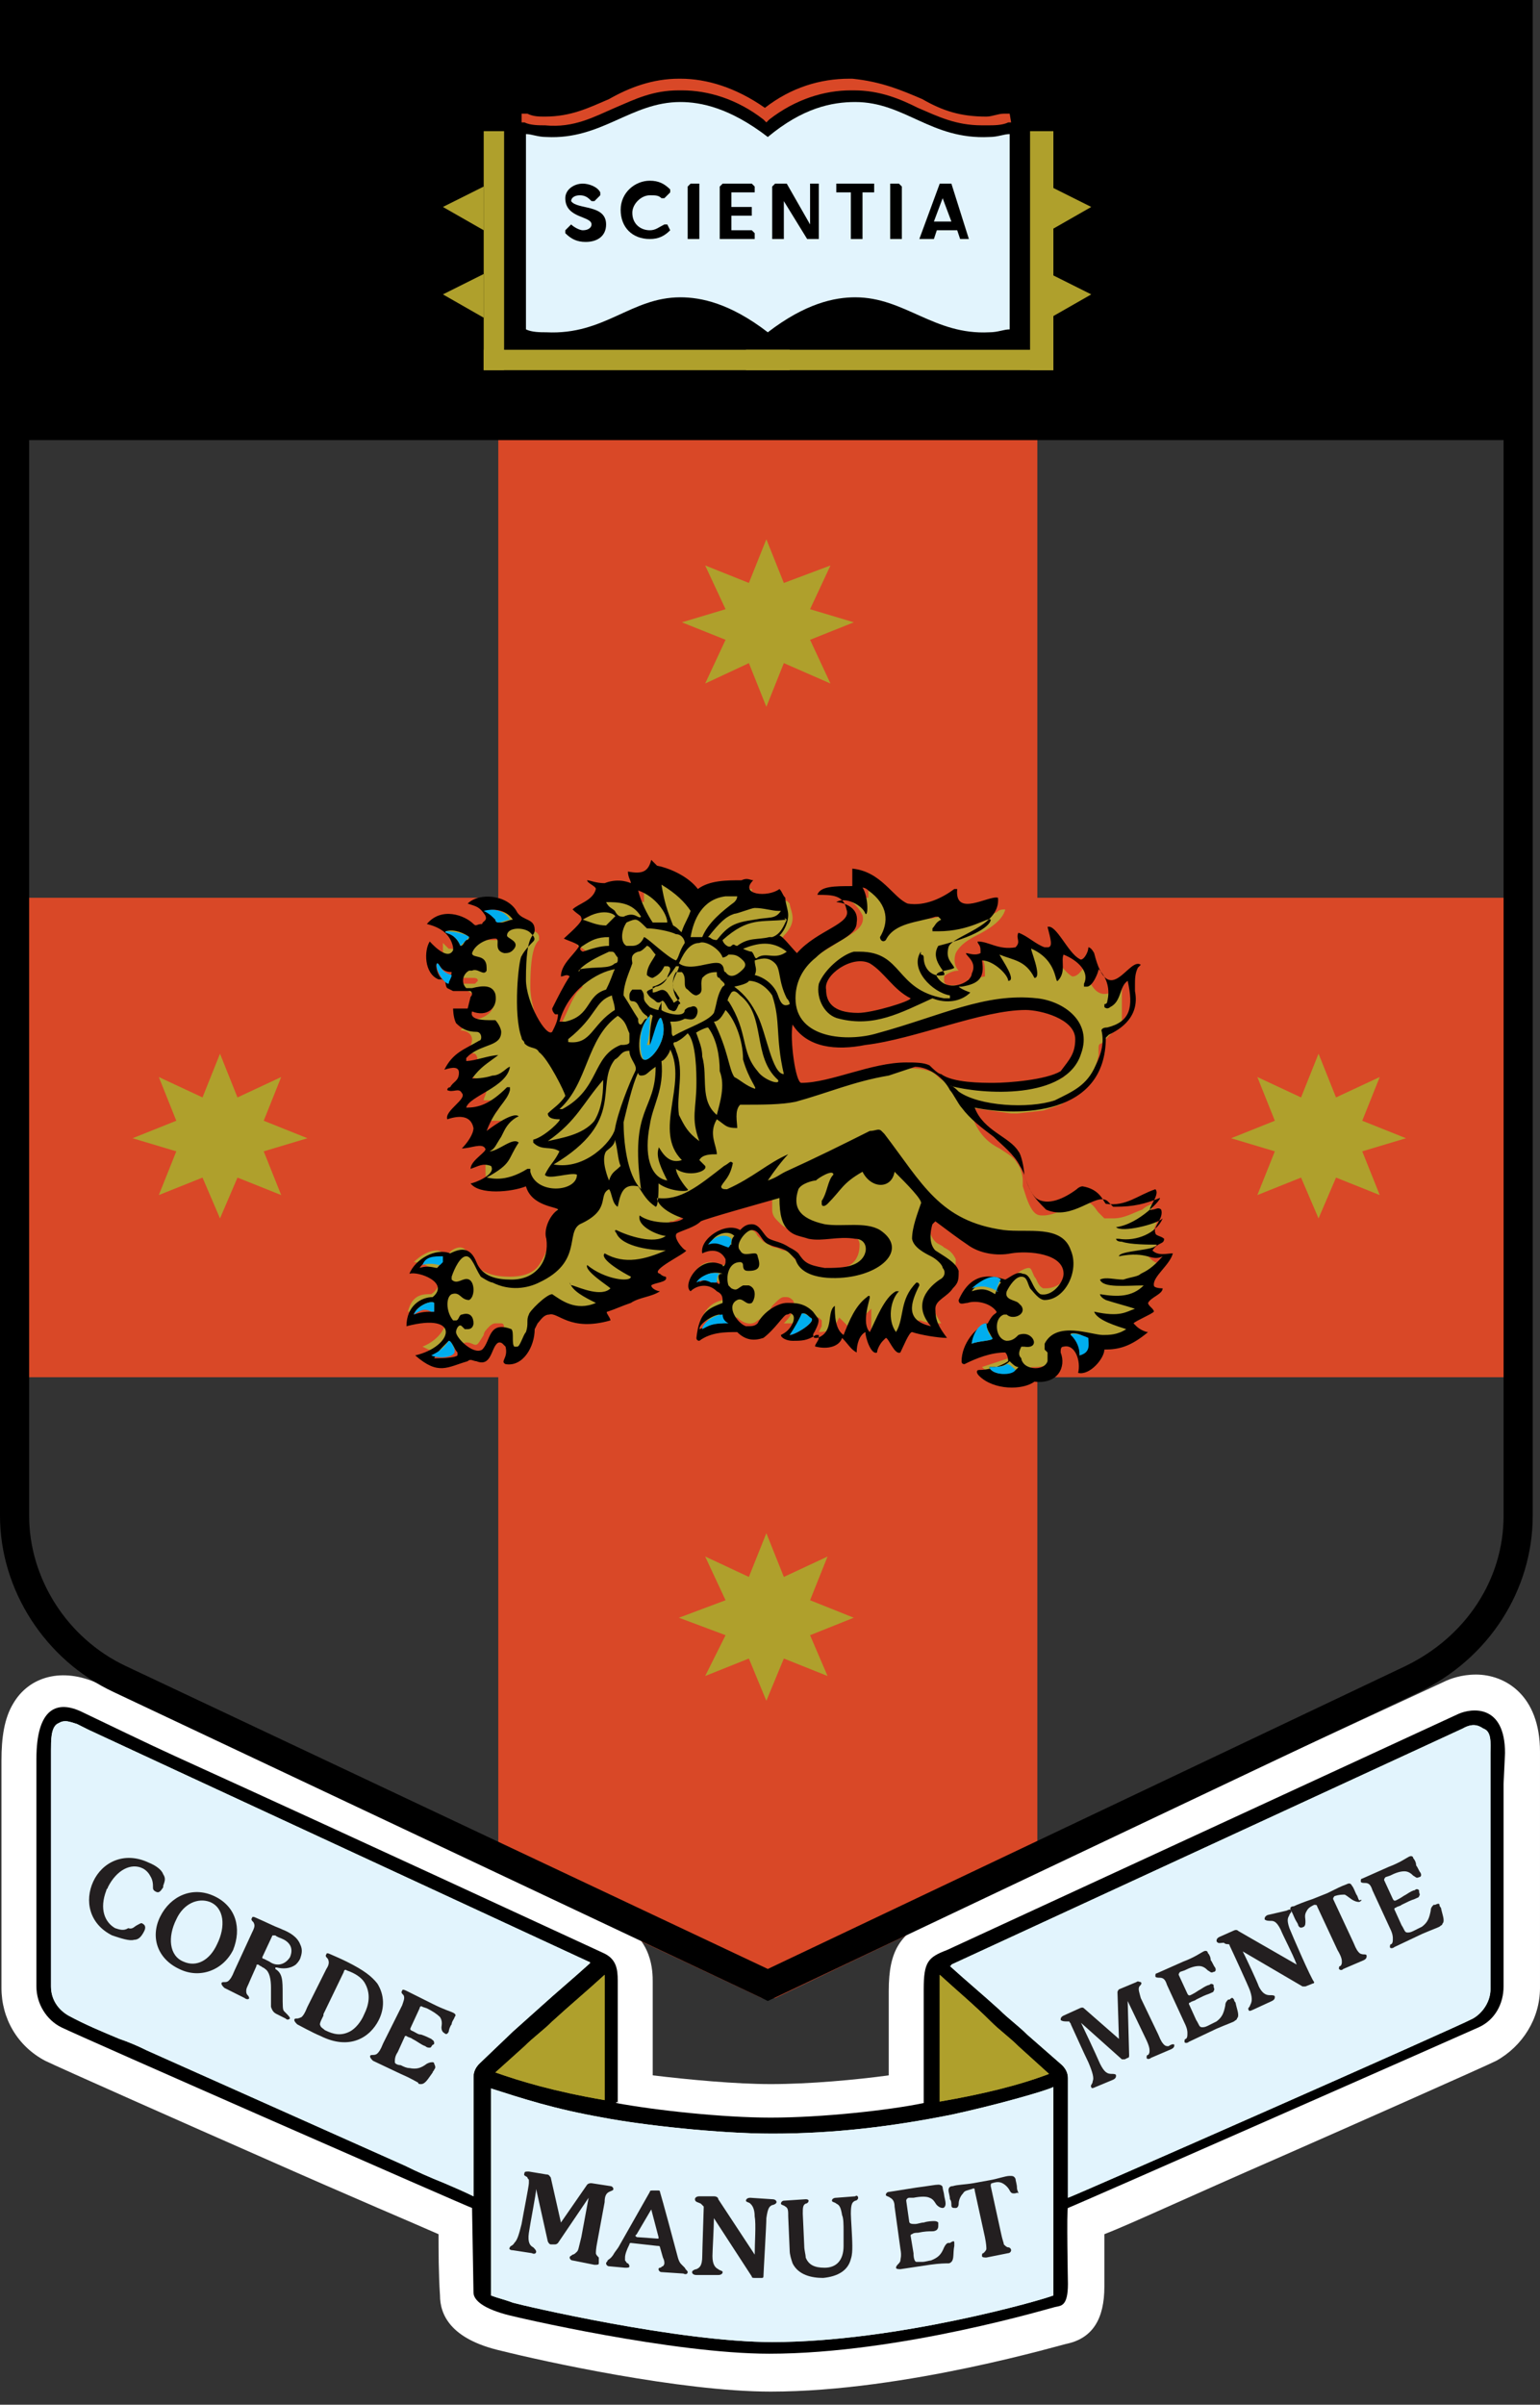 <?xml version="1.0" encoding="UTF-8"?>
<svg id="Layer_1" data-name="Layer 1" xmlns="http://www.w3.org/2000/svg" viewBox="0 0 105.7 165">
  <rect x="0" y="0" width="105.7" height="165" fill="#333333" stroke="none"/>
  <defs>
    <style>
      .cls-1 {
        fill: #231f20;
      }

      .cls-2 {
        fill: #d94827;
      }

      .cls-3 {
        fill: #00aeef;
      }

      .cls-4 {
        fill: #b6a333;
      }

      .cls-4, .cls-5 {
        fill-rule: evenodd;
      }

      .cls-6 {
        fill: #fff;
      }

      .cls-7 {
        fill: #afa02c;
      }

      .cls-8 {
        fill: #e2f4fd;
      }
    </style>
  </defs>
  <polygon class="cls-2" points="71.2 27.4 34.2 27.4 34.2 61.6 1.5 61.6 1.5 94.5 34.2 94.5 34.2 128.6 52.3 137.1 53.2 137.1 71.2 128.5 71.2 94.5 103.9 94.5 103.9 61.6 71.2 61.6 71.2 27.4"/>
  <g id="Layer_2" data-name="Layer 2">
    <path class="cls-6" d="M101.3,114.9c-1,0-1.8.3-2.2.5l-35,16.2c-2.3,1-3.1,2.2-3.1,5v5.8c-2.2.3-5.4.6-8.1.6-2.4,0-5.6-.3-8.1-.6v-6.4c0-.7,0-3-2.4-4.1-17.8-8.2-24.4-11.2-27.5-12.6q-3.2-1.5-8.2-3.8c-2.4-1.1-4.7-.5-5.8,1.4-.6,1-.8,2.3-.8,3.9v15.6c0,2.1,1.1,4,3,5,.8.4,10.5,4.7,14.6,6.5,7,3.1,10.6,4.6,12.4,5.4,0,1.1,0,2.7.1,4.2,0,1.3.7,3,4.2,3.8,2.8.7,12.3,2.8,18.5,2.8,9.3,0,20.2-3.3,20.4-3.3,1.7-.4,2.5-1.7,2.5-3.9v-3.6c1.8-.7,5.2-2.3,12.3-5.4,4.1-1.8,13.8-6.1,14.6-6.5,1.8-1,3-2.9,3-5v-16.2c0-3.9-2.4-5.3-4.4-5.3Z"/>
    <path d="M103.3,120.3c0-3.4-2.3-3.1-3.2-2.7l-35.1,16.2c-1.3.5-1.6.8-1.6,2.7v7.8c-2.4.5-7,1-10.5,1-3.3,0-7.9-.5-10.6-1,0-.1.1-.2.1.2v-8.6c0-.8-.1-1.5-1-1.9-35.7-16.5-25.7-11.7-35.7-16.5-1.8-.9-3.2-.3-3.2,3.2v15.6c0,1.2.7,2.3,1.7,2.8,1.2.6,28.1,12.4,28.2,12.4l.1,5.8c0,.4.4,1,2.2,1.5.7.2,11.5,2.7,18.1,2.7,9,0,19.5-3.2,19.6-3.2.4-.1.9,0,.9-1.6,0,0-.1-5.2,0-5.2s27.1-11.9,28.2-12.4,1.7-1.6,1.7-2.8v-13.9l.1-2.1h0Z"/>
  </g>
  <g id="Layer_4" data-name="Layer 4">
    <g>
      <path class="cls-7" d="M64.5,135.5c1.2,1.1,2.4,2.1,3.5,3.2.6.6,1.3,1.1,1.9,1.7l2.1,1.9c-2.1.8-4.6,1.4-7.5,1.9v-8.7Z"/>
      <path class="cls-7" d="M41.5,135.5v8.6c-3.5-.6-5.8-1.3-7.5-1.9l2-1.8c.6-.6,1.3-1.1,1.9-1.7,1.2-1.1,2.4-2.1,3.6-3.2Z"/>
      <path class="cls-8" d="M32.9,141.6c-.2.2-.4.5-.4.9v8.2c-.6-.3-1.3-.6-2-.9-1-.4-1.9-.8-2.7-1.2l-17.7-7.9c-.6-.3-1.3-.6-1.9-.8-1.2-.5-2.4-1-3.5-1.6-.7-.4-1.2-1.1-1.2-2v-16.2c0-.7,0-1.5.4-1.8.2-.1.3-.2.6-.2.2,0,.5.1.8.2l.8.4c1.7.8,34.3,15.9,34.3,15.9,0,0,.1,0,.1.1-1.1,1-2.3,2-3.4,3l-1.9,1.7-2.3,2.2Z"/>
      <path class="cls-8" d="M72.3,157.5h0c-.7.3-10.8,3.2-19.3,3.2-6.4,0-17.1-2.5-17.8-2.7-.5-.2-1-.3-1.5-.5h0v-14.2c2.2.7,4.3,1.4,7.7,2,2.6.5,7.9,1.1,11.6,1.1,4.3,0,8.3-.5,12.3-1.3,2.8-.6,6.4-1.6,7-1.9,0,0,0,14.3,0,14.3Z"/>
      <path class="cls-8" d="M102.3,120.3v16.2c0,.8-.5,1.6-1.2,2-1.1.6-27.2,12.1-27.8,12.3v-8.2c0-.3-.1-.6-.4-.9l-2.4-2.1c-.6-.6-1.3-1.1-1.9-1.7-1.1-1-2.3-2-3.4-3,0,0,.1,0,.1-.1l35.1-16.2c.7-.4,1.1-.2,1.4,0,.6.2.5,1,.5,1.7Z"/>
    </g>
    <path class="cls-7" d="M64.5,135.5c1.2,1.1,2.4,2.1,3.5,3.2.6.6,1.3,1.1,1.9,1.7l2.1,1.9c-2.1.8-4.6,1.4-7.5,1.9v-8.7Z"/>
    <path class="cls-7" d="M41.5,135.5v8.6c-3.5-.6-5.8-1.3-7.5-1.9l2-1.8c.6-.6,1.3-1.1,1.9-1.7,1.2-1.1,2.4-2.1,3.6-3.2Z"/>
    <path class="cls-8" d="M32.9,141.6c-.2.2-.4.5-.4.9v8.2c-.6-.3-1.3-.6-2-.9-1-.4-1.9-.8-2.7-1.2l-17.7-7.9c-.6-.3-1.3-.6-1.9-.8-1.2-.5-2.4-1-3.5-1.6-.7-.4-1.2-1.1-1.2-2v-16.2c0-.7,0-1.5.4-1.8.2-.1.3-.2.6-.2.2,0,.5.1.8.2l.8.4c1.7.8,34.3,15.9,34.3,15.9,0,0,.1,0,.1.1-1.1,1-2.3,2-3.4,3l-1.9,1.7-2.3,2.2Z"/>
    <path class="cls-8" d="M72.3,157.5h0c-.7.3-10.8,3.2-19.3,3.2-6.4,0-17.1-2.5-17.8-2.7-.5-.2-1-.3-1.5-.5h0v-14.2c2.2.7,4.3,1.4,7.7,2,2.6.5,7.9,1.1,11.6,1.1,4.3,0,8.3-.5,12.3-1.3,2.8-.6,6.4-1.6,7-1.9,0,0,0,14.3,0,14.3Z"/>
    <path class="cls-8" d="M102.3,120.3v16.2c0,.8-.5,1.6-1.2,2-1.1.6-27.2,12.1-27.8,12.3v-8.2c0-.3-.1-.6-.4-.9l-2.4-2.1c-.6-.6-1.3-1.1-1.9-1.7-1.1-1-2.3-2-3.4-3,0,0,.1,0,.1-.1l35.1-16.2c.7-.4,1.1-.2,1.4,0,.6.2.5,1,.5,1.7Z"/>
  </g>
  <g id="Layer_3" data-name="Layer 3">
    <g>
      <path class="cls-1" d="M9.4,132.1c.2-.1.3-.2.4-.1.2.1.2.3.1.5h0c-.2.4-.4.6-.7.6-.3.1-.9-.1-1.5-.3-1.6-.8-1.9-2.4-1.3-3.7s2.1-2.1,3.8-1.3c.5.2.9.5,1,.8.2.3.1.5,0,.8v.1c-.2.3-.3.4-.5.3-.2-.1-.2-.2-.2-.3,0-.2,0-.5-.2-.8-.1-.2-.3-.4-.5-.5-.8-.4-1.8.1-2.4,1.3,0,.1-.1.1-.1.2-.5,1.3-.1,2.2.6,2.6.3.1.6.2.9,0,.3.1.4-.1.6-.2Z"/>
      <path class="cls-1" d="M12.3,135.1c-1.5-.7-2-2.2-1.3-3.6.7-1.4,2.2-2.1,3.7-1.4,1.5.7,1.9,2.2,1.3,3.7-.7,1.4-2.3,2-3.7,1.3ZM12.1,131.7c-.6,1.2-.5,2.5.5,2.9.9.4,1.8-.1,2.3-1.2.6-1.2.5-2.5-.5-2.9-.8-.3-1.8.1-2.3,1.2Z"/>
      <path class="cls-1" d="M19.9,138.5c-.1.1-.2.1-.3,0l-.6-.3c-.2-.1-.3-.2-.4-.5v-1.3c0-.6-.1-1.1-.4-1.3-.1-.1-.2-.1-.3-.2-.1,0-.1-.1-.2-.1s-.1,0-.1.1l-.4.9c-.2.5-.3.6-.3.8,0,.1,0,.2.1.3s.1.2.1.2c0,.1-.2.1-.3,0l-1.4-.7c-.1-.1-.2-.2-.2-.3s.1-.1.2-.1.2,0,.3-.1.2-.2.4-.7l1.2-2.6c.2-.4.2-.5.1-.7-.1-.1-.2-.2-.1-.3,0-.1.1-.1.3,0,0,0,.9.4,1.1.5s.5.2.7.3c.5.2,1,.5,1.2,1,.2.4.1.7,0,1-.1.2-.2.3-.3.4-.4.3-.9.3-1.3.2h-.1v.1c.5.3.5.8.5,1.7s0,1.1.1,1.2c.3.3.4.4.4.5ZM19.9,134.3c.3-.7-.1-1.1-.6-1.3,0,0-.3-.1-.4-.2h-.2l-.7,1.5q0,.1.1.1l.4.2c.4.3,1,.3,1.4-.3Z"/>
      <path class="cls-1" d="M26,138.6c-.6,1.2-2,2.1-4,1.1-.5-.2-1.6-.8-1.6-.8-.1-.1-.2-.2-.2-.3s.1-.1.2-.1.3-.1.3-.1c.1-.1.2-.2.4-.7l1.3-2.6c.2-.3.2-.5.1-.7-.1-.1-.2-.2-.1-.3,0-.1.1-.1.3,0,0,0,.7.3,1.1.5,1.2.6,1.7,1,2.1,1.5.5.8.5,1.7.1,2.5ZM25,138.2c.3-.6.5-1.4,0-2.2-.2-.3-.6-.6-1.2-.8-.1-.1-.2,0-.2.1l-1.4,2.9v.1c-.2.4-.3.6-.2.7,0,.1.2.2.3.3.6.3,1.1.4,1.7.1.4-.2.8-.7,1-1.2Z"/>
      <path class="cls-1" d="M29.8,142c0,.1-.1.1-.1.2-.3.4-.5.8-.8.8-.1,0-.2,0-.2-.1-.2-.1-.5-.3-1.2-.6l-1.9-.9c-.1-.1-.2-.2-.2-.3s.1-.1.2-.1q.2,0,.3-.1c.1-.1.2-.2.4-.7l1.3-2.6c.1-.3.2-.5.1-.7-.1-.1-.2-.2-.1-.3,0-.1.1-.1.3,0l1.8.9c.8.4,1.2.5,1.4.6.2.1.2.2.1.3,0,.1-.2.3-.2.5-.1.1-.2.4-.2.5-.1.2-.2.2-.3.1q-.2-.1-.2-.4c0-.1.1-.4-.1-.7-.2-.2-.5-.4-.9-.6l-.3-.1c-.1-.1-.2,0-.2.1l-.6,1.3c-.1.2,0,.2.2.3h0c.2.1.3.2.5.2.3.1.5.2.7.3.1.1.2.1.2.3,0,0,0,.1-.1.1-.1.1-.1.2-.2.2s-.2,0-.3-.1c-.3-.1-.5-.3-.9-.5-.1-.1-.3-.1-.4-.2h-.1l-.5,1.1c-.2.3-.2.5-.2.7,0,.1.2.2.4.2.2.1.4.2.6.2.5.1.8,0,1.2-.3.2-.1.3-.1.4-.1,0,0,.1,0,.1.1.1.2.1.3,0,.4Z"/>
    </g>
    <g>
      <path class="cls-1" d="M80.6,140.3c0,.1,0,.2-.2.3l-1.4.6c-.1.1-.3.1-.3,0s0-.2.1-.2c.1-.1.1-.2.1-.3s0-.3-.3-.9l-1.2-2.5h0l.1,3.7c0,.1,0,.2-.1.2l-.2.1h-.2l-2.8-2.5h0c.1.2,1,2.1,1.3,2.8.3.6.5.7.8.7.1,0,.3,0,.3.1s0,.2-.2.3l-1.2.5c-.2.1-.3.1-.3,0-.1-.1.1-.2.1-.4.1-.2,0-.6-.3-1.3-.3-.6-1.1-2.4-1.2-2.6,0-.1-.1-.1-.1-.2h-.2c-.1,0-.3,0-.4-.1,0-.1,0-.2.2-.3l1.1-.5q.2-.1.3,0l2.4,2.1h0l-.1-3.2c0-.1.1-.2.1-.2l1.2-.5c.1-.1.2,0,.3,0,.1.1,0,.2-.1.3-.1.2,0,.4.1.8l1.2,2.5c.2.5.3.6.4.7.1.1.2.1.3.1q.3-.2.4-.1Z"/>
      <path class="cls-1" d="M84.7,137.2q0,.1.1.2c.1.5.3.9.1,1.1,0,.1-.1.1-.2.2-.2.1-.5.2-1.2.5l-1.9.9c-.1.1-.3.1-.3,0s0-.2.1-.2c.1-.1.1-.2.1-.4,0-.1,0-.3-.2-.7l-1.2-2.6c-.1-.3-.2-.5-.5-.5-.1,0-.3,0-.3-.1s0-.2.1-.2l1.8-.8c.8-.3,1.2-.6,1.4-.7.2-.1.3,0,.3.1.1.1.2.3.2.5.1.1.2.4.3.5.1.2,0,.3-.1.3-.2.1-.2,0-.4-.1-.1-.1-.3-.3-.6-.3s-.6.1-1,.3l-.3.1q-.1.1-.1.2l.6,1.3c.1.2.2.1.4,0h0c.2-.1.3-.2.5-.3.3-.2.5-.3.6-.3.1-.1.2-.1.3,0v.1c0,.1.1.2,0,.3,0,.1-.1.1-.3.2-.3.1-.5.2-.9.4-.1.1-.3.1-.4.2-.1,0-.1.1-.1.1l.5,1.1c.2.3.2.5.4.5.1,0,.2,0,.4-.1.2-.1.4-.2.6-.3.4-.3.5-.6.6-1.1,0-.2.1-.3.2-.4h.1c.2-.2.2-.1.3,0Z"/>
      <path class="cls-1" d="M88.3,131.1c.2-.1.3-.1.3,0,.1.1-.1.2-.1.3-.1.2-.2.3,0,.9.2.5,1.5,3.5,1.7,3.7q0,.1-.1.1l-.5.2h-.2l-4.1-2.4h0c.3.6,1,2.1,1.1,2.4.3.6.6.6.8.6.1,0,.3,0,.3.1s0,.2-.2.3l-1.3.6c-.2.1-.3.1-.3,0-.1-.1.1-.2.1-.3.1-.2.2-.4,0-1-.1-.3-1.3-2.9-1.4-3.1,0-.1-.1-.1-.1-.1-.1,0-.2,0-.3-.1-.2,0-.4.1-.5-.1,0-.1,0-.2.2-.3l.9-.4c.2-.1.3-.1.4,0l4,2.3h0c-.3-.8-.9-1.9-1.1-2.4-.3-.6-.5-.6-.7-.6-.1,0-.3,0-.4-.1,0-.1,0-.2.2-.3l1.3-.3Z"/>
      <path class="cls-1" d="M93.3,130.5c-.1,0-.2,0-.4-.1-.2-.1-.4-.3-.6-.4-.2,0-.4,0-.7.1q-.1.1-.1.2l1.4,3c.2.5.3.6.4.7.1.1.3.1.3.1.1,0,.2,0,.2.1s0,.2-.2.3l-1.4.6c-.1.1-.2.1-.3,0,0-.1,0-.2.1-.2.1-.1.1-.2.1-.3s0-.3-.3-.8l-1.4-3c0-.1-.1-.1-.2-.1-.2.1-.4.2-.5.4-.2.3-.1.5-.1.7s0,.3-.1.4c-.2.1-.3.1-.4-.1,0-.1-.1-.2-.2-.4s-.2-.5-.3-.6c-.1-.2,0-.3.2-.3.2-.1.7-.3,1.3-.5l1-.4c.6-.3,1-.5,1.3-.6.2-.1.3-.1.4.1.1.1.2.4.3.6.1.1.1.3.2.4.2-.1.2,0,0,.1Z"/>
      <path class="cls-1" d="M98.8,130.7q0,.1.1.2c.1.5.3.9.1,1.1,0,.1-.1.1-.2.2-.2.1-.5.2-1.2.5l-1.9.9c-.1.1-.3.1-.3,0s0-.2.1-.2c.1-.1.1-.2.1-.4,0-.1,0-.3-.2-.7l-1.2-2.6c-.1-.3-.2-.5-.5-.5-.1,0-.3,0-.3-.1s0-.2.1-.2l1.8-.8c.8-.3,1.2-.6,1.4-.7.2-.1.3,0,.3.1.1.1.2.3.2.5.1.1.2.4.3.5.1.2,0,.3-.1.3-.2.1-.2,0-.4-.1-.1-.1-.3-.3-.6-.3s-.6.1-1,.3l-.3.1q-.1.1-.1.2l.6,1.3c.1.2.2.1.4,0h0c.2-.1.3-.2.5-.3.3-.2.5-.3.6-.3.1-.1.2-.1.3,0v.1c0,.1.1.2,0,.3,0,.1-.1.1-.3.2-.3.1-.5.2-.9.4-.1.1-.3.1-.4.2-.1,0-.1.1-.1.1l.5,1.1c.2.3.2.5.4.5.1,0,.2,0,.4-.1.2-.1.4-.2.6-.3.4-.3.5-.6.6-1.1,0-.2.1-.3.2-.4h.1c.2-.1.3-.1.3,0Z"/>
    </g>
    <g>
      <path class="cls-1" d="M41.1,155.3c0,.1-.1.1-.3.1l-1.5-.3c-.1,0-.2-.1-.2-.2s.1-.1.2-.2c.1,0,.2-.1.3-.2.1-.1.1-.2.3-1l.5-2.7h0l-2.1,3.1q-.1.1-.2.1h-.3q-.1,0-.2-.2l-.8-3.6h0c0,.3-.4,2.3-.5,3s.1.9.3,1c.1.1.2.2.2.3s-.1.2-.3.1l-1.3-.2c-.2,0-.3-.1-.2-.2,0-.1.2-.1.3-.3.2-.2.3-.5.5-1.3.1-.6.5-2.6.5-2.8v-.2c0-.1-.1-.1-.1-.2-.1-.1-.3-.1-.2-.3,0-.1.1-.1.3-.1l1.2.2c.2,0,.2.1.3.2l.7,3.1h0l1.8-2.6c.1-.1.2-.1.3-.1l1.3.2c.1,0,.2.1.2.2s-.1.1-.3.2c-.2.1-.3.3-.3.7l-.5,2.7c-.1.5-.1.7-.1.8s.1.2.2.3c0,.2,0,.3,0,.4Z"/>
      <path class="cls-1" d="M47.2,155.9c0,.1-.1.2-.3.1l-1.5-.1c-.1,0-.2-.1-.2-.2s.1-.1.1-.1c.1,0,.1-.1.2-.1,0,0,.1-.1.1-.2s0-.2-.1-.4l-.2-.7c0-.1-.1-.1-.2-.1l-1.8-.2q-.1,0-.1.1c-.2.4-.3.7-.3.9v.2c.1.1.1.2.2.2q.1.1.1.2c0,.1-.1.1-.3.1l-1.1-.1c-.1,0-.2-.1-.2-.2s.1-.1.1-.2c.1-.1.2-.1.4-.4.1-.2.3-.4.4-.6l2.1-3.7c0-.1.1-.1.2-.1h.4q.1,0,.1.1c.1.3,1.1,4,1.2,4.4.1.4.2.5.3.6s.1.1.2.2c.1.2.2.2.2.3ZM43.7,153.3l-.1.1.1.1,1.4.1h.1v-.1l-.5-1.9h0l-1,1.7Z"/>
      <path class="cls-1" d="M53,150.9c.2,0,.3.1.3.2s-.2.2-.3.2c-.2.1-.3.2-.4.9,0,.5-.2,3.8-.2,4q0,.1-.1.1h-.5c-.1,0-.2,0-.2-.1l-2.6-4h0c0,.6-.1,2.3-.1,2.6,0,.6.2.8.4.9.1.1.3.1.3.2s-.1.2-.3.2h-1.5c-.2,0-.3-.1-.3-.2s.2-.2.3-.2c.2-.1.4-.2.4-.9,0-.3.1-3.2.1-3.3v-.1q-.1-.1-.2-.2c-.2-.1-.4-.1-.4-.3,0-.1.1-.2.3-.2h1c.2,0,.3.1.3.2l2.5,3.8h0c0-.8.1-2.1,0-2.6,0-.6-.2-.8-.3-.9-.1-.1-.3-.1-.3-.2s.1-.2.3-.2l1.5.1Z"/>
      <path class="cls-1" d="M58.9,150.8c0,.1-.1.2-.2.2-.2.1-.3.2-.3.9,0,.3.1,1.6.1,2.2,0,.3,0,.6-.1.9-.2.8-.9,1.2-1.9,1.3-.8,0-1.7-.2-2.1-1-.1-.3-.2-.6-.2-.9l-.1-2.3c0-.4,0-.6-.2-.7-.1-.1-.3-.1-.3-.2s.1-.2.2-.2l1.5-.1c.2,0,.2.1.2.1,0,.1-.1.2-.2.2-.2.1-.2.3-.2.7l.1,2.2c0,.3.1.6.1.8.2.5.6.7,1.3.7.8,0,1.3-.5,1.3-1.5v-1c0-.4,0-.9-.1-1.1-.1-.6-.2-.7-.4-.8-.1-.1-.3-.1-.3-.2s.1-.2.3-.2l1.3-.1c.1-.1.2,0,.2.1Z"/>
      <path class="cls-1" d="M65.5,153.9v.2c-.1.5,0,.9-.2,1.1q-.1.1-.2.1c-.2,0-.6,0-1.3.1l-2,.3c-.1,0-.3,0-.3-.1s.1-.2.1-.2c.1-.1.2-.2.2-.3s.1-.3,0-.8l-.4-2.9c0-.3-.1-.5-.3-.6-.1-.1-.3-.1-.3-.2s.1-.2.2-.2l1.9-.3c.8-.1,1.3-.2,1.5-.2s.3.1.3.2.1.4.1.5.1.4.1.6-.1.3-.2.3q-.2,0-.4-.2c-.1-.1-.2-.4-.5-.5-.2-.1-.6-.1-1.1,0h-.3c-.1,0-.2.1-.2.2l.2,1.4c0,.2.2.2.4.2h0c.2,0,.4-.1.6-.1.3-.1.6-.1.7-.1s.2,0,.3.1v.2c0,.1,0,.2-.1.3,0,0-.1.1-.3.1-.3,0-.5,0-1,.1-.1,0-.3,0-.4.1-.1,0-.1.1-.1.1l.2,1.2c0,.4.1.6.2.6h.4c.2,0,.5-.1.6-.1.5-.2.7-.4.9-.9.1-.2.2-.3.3-.3h.1c.3-.2.3-.1.3,0Z"/>
      <path class="cls-1" d="M69.6,150.5c-.1,0-.2,0-.3-.2-.1-.2-.3-.4-.5-.5s-.4-.1-.7,0c-.1,0-.1.1-.1.2l.7,3.2c.1.5.2.7.2.8.1.1.2.2.3.2s.2.1.2.2-.1.2-.2.2l-1.5.3c-.1,0-.3,0-.3-.1s0-.2.1-.2c.1-.1.2-.2.2-.3s0-.3-.1-.8l-.7-3.2c0-.1,0-.2-.2-.1-.3.1-.5.1-.6.3-.2.2-.3.5-.3.7s-.1.3-.2.3c-.2,0-.3,0-.3-.2,0-.1,0-.3-.1-.4,0-.2-.1-.5-.1-.6,0-.2.1-.3.3-.3.3-.1.8-.1,1.4-.2l1.1-.2c.6-.1,1.1-.3,1.4-.3.2,0,.3,0,.4.2,0,.1.1.4.1.6s.1.3.1.4c-.1-.1-.1,0-.3,0Z"/>
    </g>
  </g>
  <path d="M0,0v104c0,5.1,3.1,9.9,7.8,12.1l44.5,21,.4.2,44.7-21.2c4.8-2.3,7.8-7,7.8-12.1V0H0ZM96.5,114.3l-43.8,20.8-44.1-20.8c-4-1.9-6.6-6-6.6-10.3V30.2h101.2v73.8c0,4.4-2.6,8.3-6.7,10.3Z"/>
  <g id="Layer_3-2" data-name="Layer 3">
    <g id="Layer_4-2" data-name="Layer 4">
      <path class="cls-4" d="M54.2,70.3h0l.6-.6.2.4c.6,1,1.6,1.6,3,1.6.4,0,1,0,1.4-.2,1.4-.2,3.2-.6,4.8-1.2,2.2-.6,4.6-1.2,6.2-1.2,1.2,0,3.8.6,3.8,2.4,0,1-.4,1.6-1.2,2.4h0c-1.4.8-4.8.8-4.8.8-.8,0-3,0-3.8-.8-.4-.4-.6-.4-.6-.4-.6-.2-1-.2-1.6-.2-1.2,0-2.6.4-3.8.6-1.2.4-2.4.6-3.4.6,0,0-.2,0-.4-.2-.4-.4-.6-3.2-.4-4h0ZM57,66.7c.6-.6,1.4-1,2-1,.2,0,.6,0,.8.2.6.4,1,.8,1.4,1.2.4.4,1,1,1.6,1.4h.2v.2c0,.2,0,.4-1.6.8-.4.2-1.6.4-2.2.4-1.6,0-2.6-.6-2.6-2-.2-.4,0-.8.4-1.2h0ZM35.2,92.8h0l.2-.2.2-.2.2-.2.2.2-.2-.2v-.2h.4l-.2-.2v-.2h.4l-.2-.2.2-.6v-.2c0-.2.2-.4.2-.6l.2-.2.2-.2h0l.2-.2h0c.4,0,.6,0,1,.2s.8.4,1.6.4c.4,0,.8,0,1.2-.2,0-.2-.2-.4,0-.8h0l.4-.2c.4-.2.8-.2,1.2-.4.4-.2.6-.4,1-.4h.4s-.2-.2-.2-.4v-.2h0c.2-.2.4-.2.6-.2h0l-.2-.2c0-.2.2-.4,1.2-1,.2-.2.8-.4,1-.6-.2-.2-.6-.6-.6-1s0-.4.2-.6h.2c.4-.2,1-.4,1.2-.6h0c.2,0,.4-.2.8-.2,1.2-.4,3.4-1,4.4-1.4l.4-.2v.6h-.2.2v1h0c0,.4.2.6.4.8l.2.2c.2.2.6.4,1.2.6h3.2c.6,0,1,.4,1,.8,0,.6-.2,1.4-1.2,1.6.2.2-.6.2-1.4.2h0c-1.2-.2-1.6-.4-2-1l-.2-.2q-.2-.2-.4-.2c-.2,0-.4-.2-.6-.2s-.4-.2-.8-.4l-.2-.2-.2-.2h0c-.2-.4-.4-.4-.6-.4s-.4,0-.6.2l-.2.2-.2-.2c-.4-.2-1.4,0-1.8.4-.2.2-.2.4-.2.4h1.8v.2h0v.2h0v.4c0,.2-.2.6-.6.6h-.2c-.2,0-.4-.2-.6-.2-.6,0-1,.4-1.2,1v.2c.6-.2,1.2-.2,1.8.2.4.2.4.8.4,1v.2h-.2c-.8.2-1.2.6-1.6,1.6.8-.4,1.6-.4,2.4-.4h.2c.4.4,1,.6,1.4.2.4-.2.8-.6,1-1,.4-.4.6-.6.8-.6h.2q.2,0,.4.2c.2.2,0,.6,0,.8-.2.4-.4.6-.6.8h.4c.4,0,.8,0,1-.2h.2l.2-.2h.6l.2.2v.4l-.2.4c.6,0,1-.2,1.2-.6l.2-.4.4.4q.2.2.4.4l.2.2c0-.4.2-1,.8-1.2l.4-.4v1.4c0,.2.2.6.4.8,0-.2.2-.4.2-.6,0,0,.2-.4.4-.4s.4.2.6.6c0,.2.2.2.2.4.2-.4.6-1.2.8-1.2l.2-.2h.6c.4.2,1,.2,1.4.2-.4-.6-.6-1-.6-1.8v-.4c.2-.4.4-.6.8-.8h0c.2-.2.4-.2.4-.4.4-.4.4-.6.4-1-.2-.4-.4-.6-.8-.8-.2-.2-.4-.2-.6-.4-.8-.8-.2-2.2-.2-2.2l.2-.2.2-.2.2.2c.8.6,1.4,1.2,2.2,1.6.6.4,1.4.6,2.2.6h1.6c1.4,0,3,.4,3,1.6,0,.8-.8,1.8-1.8,1.8h-.2c-.4-.2-.4-.6-.6-.8-.2-.4-.2-.6-.4-.6h0c-.2,0-.6.2-.8.4l-.6.4h-.2c-1.2-.4-2-.2-2.6,1h.6c.6,0,1.4.2,1.8.6h0v.2c0,.2-.2.4-.2.4l-.6.6v.2h-.2c-.6.2-1.4,1-1.4,2,.8-.4,1.6-.6,2.6-.6h.2c.2.2.2.6.2.8v.2h-.2c-.6.2-1.2.4-1.8.6.4.4,1,.6,1.8.6.6,0,1-.2,1.4-.4l.2-.2h.2c.6,0,1.2-.2,1.4-.4s.2-.6,0-1v-.4c0-.2.2-.2.4-.2h.2c.4,0,.6.2.8.4.2.4.4,1,.4,1.4.2,0,.6-.2.8-.6h0l.2-.2c.2-.2.2-.4.2-.6v-.2h.2c.8,0,1.4-.2,2.2-.8-.2,0-.2-.2-.4-.2h0s-.4-.4-.2-.6h0c.2-.2.4-.4.8-.6.2,0,.4-.2.4-.2q-.2-.2-.2-.4h0c.2-.2.4-.4.6-.4l.2-.2c-.2,0-.4-.2-.4-.4v-.2h0l.4-.4c.2-.2.6-.6,1-.8h0c-.4,0-.8-.2-1-.4l-.2-.2v-.2c.2-.4.4-.4.6-.6q-.2,0-.4-.2h0c-.2-.2,0-.6.2-.8,0-.2.2-.4.2-.6h-.2c-.2,0-.4,0-.4-.2-.2-.2,0-.4.2-.6,0,0,.2-.2.2-.4-.2,0-.6.2-.8.4-.6.2-1.2.6-2,.6h-.6l-.2-.2-.2-.2c-.2-.2-.4-.8-1.2-.8h-.2c-.6.4-1.6,1-2.4,1-.2,0-.4,0-.6-.2h0c-.4-.4-.6-1.2-.8-1.8v-.4c0-.4-.2-1-.4-1.2-.2-.4-.6-.6-1.2-1-.8-.4-1.4-1-1.8-2h0v-.2l-.2-.6,2.8.4h.4l1.8-.2,1.2-.4,1-.6.6-.6.6-.8h0l.2-.4h0v-.2h0l.2-.8v-.4h0c0-.2,0-.4.2-.4h0l.2-.2.2-.2.2-.2.2-.2h0l.2-.2h0l.2-.2h0l.2.2-.2-.2h0l.2.2-.2-.2h0l.2.2-.2-.2.2-.2h0v-.2h0v-.4h0v-.2h0v-.2h0v-.2h0v-.4h0v-.2h0v-.4h0v-.2h0v-.2h0c-.4.4-.8.6-1.2.6-.6,0-1-.6-1.4-1.8-.2.2-.4.6-.8.6h0c-.4-.2-.8-.8-1.2-1.2-.2-.2-.2-.4-.4-.6v.2h0v.2h-.2l-.6-.4h0l.2-.2-.2.2-.4-.4.2-.2-.2.2h0c0,.2,0,.4-.2.8h-.8c-.6,0-1.2-.2-1.6-.4h0q0,.2-.2.4h0c-.2.2-.4.2-.6.2.2.2.2.6.2,1h0v.2h0l-1.2.2.2.2h0l-.4.2h-1.2l-.2-.2h0v-.4c.2-.2.6-.4,1-.4h0c-.2-.2-.4-.6-.2-1.2.2-.4.6-.8,1.4-1.2.8-.4,1.8-1,2-1.8-.2,0-.4,0-.6.2-.4.2-.8.2-1.2.2s-.6,0-.8-.2c-.2-.2-.2-.4-.2-.6-1.2.8-2.2,1.2-3.2,1h0c-.4-.2-.8-.6-1.4-1-.6-.6-1.2-1.2-2-1.4v1h-2c.6,0,1.2.4,1.6,1.2.2.8-.6,1.2-1.6,1.8-.6.4-1.4.8-2,1.4l-.2.2-.2-.2c-.2-.2-.6-.4-.8-.8-.2-.2-.2-.4-.4-.4h-.6l.4-.6c.4-.4.6-.8.6-1.2s-.2-.8-.2-1l-.2-.2c-.4.2-.8.2-1.2.2-.6,0-1-.2-1.2-.6v-.4h-.2c-1,0-2.2,0-2.8.6l-.2.2-.2-.2c-.6-.7-1.6-1.3-2.6-1.5h0c-.2.6-.6.8-1.4.8v1l-1-.2s-.4-.2-.8-.2c-.2,0-.6,0-.8.2h-.4v.2h0c-.2.8-.8,1-1.2,1.2h0l.4.4c.2.2,0,.6-.8,1.4h0q.2,0,.4.2c.4.2.4.6.4.6-.2.4-.4.6-.6.8-.2.2-.4.4-.6.8q.2,0,.4.2l.4.2-.2.2-.2.2c-.4.6-.6,1.2-1,2h.2v.2c0,.6-.2,1-.4,1.2h0l-.2.2c-.6,0-1-.8-1.2-1.4-.2-.4-.6-1.6-.6-2.6,0-2.6.4-3,.6-3.2v-.2c0-.2-.2-.4-.4-.4s-.6-.2-.8-.4c-.4-.6-1.2-1-1.8-1h-.6c.2.2.6.4.8.8s0,.6,0,.8h0v.4h-.6c-.2,0-.4,0-.6-.2-.4-.2-1-.6-1.6-.6-.4,0-.6,0-.8.2v.2l.2-.2.2.2h0l.2.2h0v.8h-.4l-.2-.2.2-.2-.2.2h0l-.2-.2.2-.2-.2.2h0l.2-.2-.2.2h0l.2-.2-.2.2h0v.4c0,.6.2,1.2.6,1.4h0c.4,0,.4.4.6.4v.2h.8c.2,0,.4,0,.4.2h0l-.2.2h-.8v-.4.4-.4.4h0c0,.2,0,.4.2.4.2.2.6.4,1,.4h.2c.2,0,.4.2.6.4.2.2,0,.6-.2.8h0c-.2.2-.6.4-.8.4-.4.2-.8.4-1.2.8.6,0,.8.4.8.6,0,.4-.2.6-.4.8.2,0,.4.2.6.2.4.4,0,.8-.4,1.2-.2.2-.4.4-.4.4h.4c.6,0,1,.4,1.2.8h0c0,.4-.2.6-.2.8h.4c.4,0,.6.2.6.2.2.2,0,.6-.4.8-.2,0-.2.2-.4.4h1v.2c.2.2.2.4,0,.8-.2.2-.6.6-1,.6-.2,2.8,0,2.8.4,2.8.6,0,1.4-.2,2-.4l.4-.2v.3c.2.8,1.2,1.2,1.6,1.2.2,0,.6.2.6.4v.2h0c-.4.4-.8,1.4-.8,1.6h0c.2,1-.2,1.8-.6,2.4-.4.6-1.2.8-2,.8-1,0-2.2-.2-2.8-1.4-.2-.6-.6-.8-1.2-.4l-.2.2h-.2c-.2,0-.4-.2-.6-.2-.6,0-1.2.4-1.6.8.6,0,1.4.4,1.6,1,.2.2.2.8-.4,1.2h-.2c-.8,0-1.2.4-1.4,1.2.4,0,.8-.2,1.2-.2,1.2,0,1.4.6,1.4.8,0,.6-.6,1.4-1.6,1.8.4.2.8.4,1.2.4s.8-.2,1.2-.4q.2,0,.4-.2c.2-.2.6,0,.6,0h0c.4.2.4,0,.8-.6,0-.2.2-.4.4-.6,0,0,.2-.2.4-.2h.4c.2,0,.2.2.2.4h0v.8h0v.2h0v.2-.4h0v.2-.4l.2.2v-.2l.4,1v.4-.4h0Z"/>
    </g>
  </g>
  <g id="Layer_2-2" data-name="Layer 2">
    <g id="Layer_3-3" data-name="Layer 3">
      <path class="cls-5" d="M78.3,87.4c-.2.2-.6.2-1.2.4-.6,0-1.2-.2-1.6,0,.2.6,1.8.4,3,.4-.8.8-1.8.8-3,.6,0,0,0,.2.4.4.6.2,1.4.4,2,.6-.6.2-1,.6-2.8.2.2.6,1.6,1,2.2,1.2-.6.4-1.2.4-1.6.4-.8,0-3.2-1-4,.6v.4l.2.2v.6c-.2.6-1.2.6-1.6.2,0,0-.2-.2-.2-.4-.2-.2-.2-.4,0-.8h.2c1.2.2.6-1.2-.4-.8-.2.2-.4.4-.8.4,0,0-.2,0-.4-.2-.4-.4-.4-1.4.2-1.6h.2c.4.4,1.4,0,1-.6l-.2-.2c-.2-.2-1-.2-.8-.8.2-.4.6-1,1-1s.4.4.6.8c.2.2.6.8,1,.8,1.4,0,2.4-2,1.8-3.4-.6-1.8-3-1.2-4.6-1.4-4.4-.6-5.6-3.2-8.2-6.6l-.2-.2c-.2-.2-.4,0-.8,0-2,1-3.6,1.8-5.8,2.8-.4.2-.6.4-1.2.6.4-.6,1-1.4,1.4-1.8-1.4.6-2.4,1.6-4.2,2.4-.2,0-.4,0-.4-.2.2-.4.6-.6.8-1.6-.2-.2-.2,0-.6.2-1.8,1.4-3,2.4-4.6,2.2,0,.4.6,1,1.8,1.4-.4.4-2.2.4-3-.2-.2.8,1.4,1.4,1.8,1.4-.8.6-2.6,0-3.4-.4-.2,0,0,.2,0,.2.4,1,2.6,1.2,3.4,1.2-1.4.6-2.8,1-4.2.2-.4.4,1.4,1.4,1.8,1.6,0,.4-1.8.2-3-.8-.2.4,1.4,1.4,1.6,1.6-.6.6-2,0-2.6-.2-.2,0-.2-.2-.2-.2h0c.2.6,1,1,1.8,1.4-1.4.6-2.4-.2-3-.6-.4,0-1.6,1.2-1.6,1.4-.2.4,0,.6-.2,1.2-.2.2-.4,1-.6,1h-.2c-.2-.2,0-1-.2-1.2-1.6-.6-1.4.8-2,1.4-.6.4-1.8-.8-1.8-1.2,0-.2.2-.6.4-.4l.2.2h.2c.4,0,.4-.4.4-.4,0-.4-.2-.8-.8-.6-.2,0-.2.4-.4.4h-.2c-.5-.6-.5-1.6-.1-1.8.6-.2.6.4,1.2.4.4-.2.4-1.2,0-1.4-.4-.2-.8.4-1.2,0v-.2c.2-.6.6-1.4,1-1.4s.6.8,1,1.4c0,0,.6.4.8.4,1.2.6,2.4.4,3.2,0,3-1.4,1.8-3.4,2.8-4,2.2-1,1.2-2,2-2.4.2.2.2,1,.6,1.2.2-1,.4-1.6,1.4-1.4.4.6.6,1,1.2,1.4.2,0,.2-1.2.2-1.6.8.6,2.2.6,2,.4s-.8-1-.8-1.4c.8.6,2.2.2,2-.2-.2-.2-.4-.4-.4-.4.2-.4.8-.4,1.2-.4,0-.6-.6-1.4,0-2.4.6.4.6.6,1.4.6,0-.4-.2-1.2.2-1.6,1.6,0,2.8,0,3.8-.2,2.2-.6,4-1.4,6.4-1.8.6-.2,1.2-.4,1.8-.6,1,0,2,.8,2.4,1.6.2.2.6,1,.8,1.2.6.8,1.4,1.4,2.2,2,.6.6,1.4,1.2,1.8,2,.4.6.4,1.2.8,1.8.2.4.6.8,1,1.2,1.8.8,3.4-1.2,4.2-.6l.2.2.2.2h.2c1.2,0,2-.2,3-.6.2,0-1.4,1.8-3,2,.4.4,2.8-.2,3.2-.6-.4,1-1.8,1.6-3,1.4h-.2s0,.2.4.2c.6.2,1.8.2,2.4.2,0,.4-2.6.4-2.6.8,2-.4,2.2.4,3,0-.7.8-1.1,1-1.5,1.2h0ZM74.7,92c0,.2,0,.8-.6,1,0-.8,0-1-.6-1.4-.2-.2.8-.2,1.2.4h0ZM67.9,93.8c.6,0,1,0,1.4-.4.2.2.4.4.6.4-.4.6-1.8.6-2,0h0ZM66.7,88.6c.2-.4,1.4-1.2,2-.6-.2.2-.4.8-.4.8-.6-.4-1-.4-1.6-.2h0ZM63.9,86.2c.4.2.8.6.8.8.2.2.2.6-.2.8-.6.4-2,1.6-.6,3.2-1.8-.4-1.4-1.6-.8-2.8q0-.2-.2-.2c-1.2,1.2-.8,2.4-1.4,3.4-.6-.8-.4-2.2.2-2.8h-.2c-.8.4-1.4,2-1.8,2.8-.6-.6,0-2.2,0-2.4,0,0,0-.2-.2,0-.8.6-1.2,1.6-1.6,2.6-.6-.4-.6-1.4-.6-2-.6.4,0,1.8-1.2,2.2h-.2c-.2-.2,0-.4,0-.4.2-.4.4-.8.2-1l-.3-.4c-.6-.6-1.2-.6-1.8-.6s-1.6.6-2,1.4c-.2.2-.4.2-.8.2-.6-.2-1.4-1.4-.6-1.8.4-.2.6.4,1,.2.2-.2.4-1-.2-1.2h-.4c-.4.2-.4.4-.8.2l-.2-.2c-.2-.6,0-1.6.8-1.6.2,0,.2.2.2.2,0,.4.2.4.4.4.8,0,.8-.4.6-1,0,0,0-.2-.2-.2-.4,0-.8.2-1-.2-.4-.4.4-1.4.8-1.4.6,0,.6.8,1.2,1,.4.2,1,.2,1.4.6q.2.2.4.4c.4,1.4,2.6,1.4,3.8,1.2,2.4-.4,3.8-2,2-3.2-1-.6-2.6-.2-3.8-.4-1.8-.4-2.2-1.2-1.8-2.4.2-.4,1-.6,1.2-.6.2-.2,1.2-.8,1.2-.4-.4.4-.4,1.2-.8,1.8v.2c0,.2.2.2.4,0,1-1,1-1.4,2.4-2.2.6,1.2,2,1.2,2.2,0,.8.8,2,2,1.8,2.2-.2.6-.6,1.6-.6,2.4.1.6.9,1,1.3,1.2h0ZM54.2,91.6c.4-.4.6-.8.8-1.4.2-.2.4,0,.6.2.6.2-1,1.2-1.4,1.2h0ZM48.8,85.2c.4-.6,1.2-.8,1.6-.4-.2.2-.2.4-.2.6h-.2c-.6,0-.8-.2-1.2-.2h0ZM30.8,92c.2,0,.4.6.6.8v.2c-.2.2-1.4.2-1.6.2.2-.4.4-.6,1-1.2h0ZM30,87c-.2,0-.6-.2-1.2,0,.4-.6,1-.6,1.4-.6h0c.2,0,.2.2-.2.6h0ZM36.4,80.4v-.2h-.2c-1.6,1-2.6.6-2.8.6,1.8-1,1.4-1.2,2.2-2.4-.4-.4-1.4.6-2,.6.4-.2.4-.4.8-1l.2-.4c.4-.8,1-1,1-1-.4-.4-2.2,1-2.2,1,.6-1.6,1.4-2,1.6-2.8v-.2h-.2c-1.2,1.2-2,1.4-2.8,1.4.2-.8,2.8-1.4,3-2.8h0c-.2,0-.6.6-1.2.6-.6.2-1.2.2-1.4.2.6-.8,1-1,1.8-1.6-.6,0-1.6.4-2.2.4v-.2l.2-.2c1-.8,2.2-.6,2.2-1.6,0-.2-.2-.6-.4-.8h-.2c-.6,0-1.6,0-1.4-.6,1,.4,1.8-.2,1.6-1.2-.2-.6-.8-.6-1.6-.4h-.4c-.4-.4-.2-1,.2-1.2h.2c.4-.2.8.4,1,0v-.2c0-1-1-.6-1-1,.2-.6,1-1,1.6-1,.4,0-.2.8.6,1,.2,0,.4,0,.6-.2.6-.6-.4-.8-.4-1,0-.6,1.2-.6,1.6-.2.2.2.4.4.2.6s-.6.6-.8,1c-.2.2-.6,4,0,5.6,0,.2.2.2.2.4.4.4.8.2,1,.6.6.4,1.8,2.8,1.8,3-.4.6-.8.8-1.2,1.2,0,.4.6.4.8.4s-1,1.2-1.8,1.4v.2c.6.6,1.2.2,1.8.6-.4.8-.6.8-1,1.6.2.4,1.8-.2,2.2,0,0,1.2-2.8,1.4-3.2-.2h0ZM30.6,63.9c.6-.2,1.4.2,1.6.4,0,0,0,.2-.2.2-.2.2-.2.4-.4.4-.4-1-1.2-.8-1-1h0ZM34,63.1l-.6-.6c.6-.2,1.4,0,1.8.6-.2,0-.6.2-.8.2s-.4,0-.4-.2h0ZM42.4,69.7c.6.4.6.8.8,1.2v.6c0,.2-.4.2-.6.2-2,.8-1.4,3-4,4.4h-.2c2-1.8,1.8-4.8,4-6.4h0ZM42.2,69.3c-1.6,1-1.6,2.4-3.2,2.2v-.2c2-1.6,1.8-2.6,3-3,0,.2.2.6.2,1h0ZM42.2,66.5c-.2.4-.2.6-.6,1.4-1.4.4-1,1.8-2.8,2.2h-.4c.6-2.2,2.6-3.4,3.8-3.6h0ZM39.8,66.5c.6-.6,1.6-1,2-1.2h.2c.2,0,.2.2.4.4v.2c0,.2-.2.2-.2.2-.4.4-1.2.2-2.4.4,0,.2-.2.2,0,0h0ZM40,64.9c.6-.4,1-.6,1.8-.6v.6c-.6,0-1.2.2-1.8.4-.4-.2,0-.4,0-.4h0ZM42.2,62.9l-.6.6c-.6,0-1-.2-1.6-.4,1.6-1,2.4-.2,2.2-.2h0ZM44,62.9c-.2.2-.4-.4-1.2,0-.2,0-.4,0-.6-.4-.2-.2-.4-.2-.6-.6.8,0,1.8,0,2.4,1h0ZM45.8,63.3h-1c-.4-.6-.8-1.4-1-2.2,1.2.4,2,1.6,2,2.2h0ZM47.4,62.5c-.2.6-.4.8-.6,1.4,0,.2-.2-.2-.6-.4-.4-1-.6-1.6-.8-2.8,1,.6,1.6,1.2,2,1.8h0ZM49.8,61.5h.8q0,.2-.2.4c-.8.6-1.8,1.4-2.2,2.4h-.8c.2-1.2.8-2.6,2.4-2.8h0ZM50.4,62.7c.2,0,1.2-.4,1.4-.4.6,0,1.2.2,1.6.2h.2c-.4.6-.8.4-1.8.6-1.4.2-1.8.4-2.6,1.4-.4,0-.4-.2-.6-.2.8-1,1.2-1.4,1.8-1.6h0ZM54,63.1c-.2.4-.4,1-1,1.2h-.2c-.8.2-1.4,0-2.2.6-.2,0-.2-.2-.4,0s-.6-.2-.6-.4c1.8-1.6,2.6-1.2,4.4-1.4-.2-.2-.2,0,0,0h0ZM54,65.3h0c-.8.6-1.4,0-2,.4-.2.2-.2-.2-.4-.4-.2,0-.6-.2-.6-.2,1-.4,2-.6,3,.2h0ZM52,69.7c-.4-.8-.8-1.4-1.6-2,1-.2,1-.4,1-.4.6,0,1.2.4,1.6,1,.6,1.8.2,2.8.8,5.4-.8,0-1.2-2.8-1.8-4h0ZM50,68.7c-.2,0,.2-.6.2-.6.2-.2.4,0,.6.2,1.8,1.4.8,4.2,2.6,5.8.2.4-1,0-1.4-.6-1.2-1.4-.6-2.6-2-4.8h0ZM49,70.1q.2,0,.4-.2c.2-.2.4-.6.4-.6.6.6,1.2,2,1.2,3.4.4,1.4,1,2,.8,2-.6-.2-1-.6-1.4-.8-.4-.6-.4-1.8-1.4-3.8h0ZM47.8,70.9c-.2,0,.6-.4.8-.4.6.8.8,2,.8,3,.4,1,0,2.2-.2,3-1.2-1-.6-2.6-1-4,0-.6-.2-1-.4-1.6h0ZM43.4,66.1c0-.2-.2-.6.4-.8.2,0,.4-.2.6-.4.2,0,.4.4.6.6-.2.4-.6.8-.6,1.4,0,0,.2.2.4.2.4-.2.6-.4.8-.8h.2s.2,0,.2.2-.2.4-.2.6c-.2.4-.6.6-.8.6-.2.2-.6.2-.6.4.2.4.4.4.6.6s.4,0,.4,0c0,.2-.2.4-.2.6-.2,0-.6-.2-.6-.2-.2-.2-.4-.4-.4-.6s0-.4-.2-.6h-.6q-.2.2-.2.4c0,.2,0,.4.2.4.4,0,.4.4.6.6.2.4.6.4.4.6-.2,0-.2.2-.4.4-.2,0-.2-.2-.2-.4-.4-.6-.6-1-1-1.6,0-.8.4-1.6.6-2.2h0ZM46.4,65.9c-.6-.2-2-1.6-2.2-1.6,0,0-.2.6-.8.6h-.4c-.4-.2-.4-1,0-1.6,0,0,.4-.2.6-.2s.4.2.8.6c.6,0,1.6.2,2,.4.4,0,.6.4.6.6-.4.6-.4,1-.6,1.2h0ZM49.4,66.1c-.6-.2-2,.6-2.8,0,.2-.4.6-1.4,1.4-1.4.4-.2,1.4.4,1.6,1,0,0,.2,0,.4-.2.4,0,.6,0,1,.4.2.2.2.4,0,.6s-.8.8-1.2.2c-.2,0,0-.4-.4-.6h0ZM46.4,68.1c.2.4.4.4,0,.6,0,0-.2.2-.2,0l-.4-.6c-.4-.4-.6,0-1,0v-.4c.8-.2,1.2-.8,1.6-1.4h.2c0,.4-.8,1.2-.2,1.8h0ZM44.6,71.7c.4-.4.6-2.2.8-1.8.6,1.4-.8,3-1.2,2.8-.4,0-.6-2,.4-3,0-.2.2,0,.2,0-.2.8-.2,1.4-.2,2h0ZM47.4,69.1q-.2,0-.4.2c0,.6-1.4.2-1.6,0v-.6c.2-.2.4.6.6.6.4.2.4,0,.6-.4.2,0,0-.2,0-.2-.4-.4-.6-1.4-.2-2h.4c.4.4,0,1,.4,1.2.2.2.4.4.6.4.6-.2.2-.6.4-1.2.2-.2.4-.4,1-.4,0,.2,0,.4.2.4,0,.2.6.4.2.6-.4.6-.4,1.2-.6,1.8-.4.6-1.8,1-2.8,1.6-.2-.2,0-.4-.2-1,.4,0,.6,0,1-.2.2,0,.6.2.8-.2.2-.4,0-.8-.4-.6h0ZM37.6,78.3c2-1.4,2.4-2.6,3.8-4.2,0,.6,0,1.8-.6,2.8-.8,1-2.4,1.2-3.2,1.4h0ZM42.6,80c-.4.4-.6.4-.8,1,0,0-.6-1.4-.2-2,.2-.2.6-.4.6-.8.2.6.2,1.4.4,1.8h0ZM42.2,77.5c-.2.8-2,2.8-4.2,2.4,5-3,2.8-5.4,4.2-7.2.4-.2.4-.6,1-.6,0,.6.6,1,.4,1.4-.4.8-1.2,2.8-1.4,4h0ZM44,81.6c-1-1-1.2-3.4-1.2-4.6.2-.8.6-2.6,1-3.4,0,0,0,.2.2.2.4,0,.4-.2,1-.6,0,3.1-1.8,2.7-1,8.4h0ZM45.8,81c-1.2-.2-1.6-1.8-1.2-3.8.2-1.4,1-2.4.8-4.4.2,0,.6-.6.6-.8,1.2,2.4-1.2,5.6.8,7.6-1.2.4-1.6-1.2-1.6-.8-.2.6.2,1.4.6,2.2h0ZM48,78.3c-.8-.6-1-1-1.4-1.8-.2-1.4.4-3-.2-4.4,0-.2-.4-.6,0-.6.4-.2.6-.4.8-.6.6.6.6,2.8.6,3.4,0,1.8-.4,2.4.2,4h0ZM54.2,68.9q0,.2,0,0c-.4.2-.6,0-.8-.6s-.8-1.2-1.6-1.4c.2-.4,0-.6,0-1,.6-.2,1-.2,1.4.2.4.4.2,1.2.8,2.4q.2.2.2.4h0ZM54.4,70.3h0c1,1.6,3,1.8,5,1.4,3.4-.4,8-2.4,11-2.4,1,0,3.4.6,3.4,2,0,1-.4,1.4-1,2.2-1,.6-3.6.8-4.6.8-.8,0-2.8,0-3.6-.6-.2,0-.6-.4-.8-.6-.4-.2-1-.2-1.6-.2-2.4,0-5.2,1.4-7.2,1.4-.4,0-.8-3-.6-4h0ZM62.5,68.5c0,.2-2.6,1-3.6,1-1.8,0-2.2-.8-2.2-1.6-.2-1,1.8-2.4,3-1.8,1,.6,1.6,1.8,2.8,2.4h0ZM56,65.7c1-1,2.8-1.4,2.8-2.4.2-1.2-1.2-1.4-1.4-1.4.6-.4,1.8.2,2,.8.2.2.2-1.2-.2-1.8,0,0,.2,0,.4.2,1.4,1,1.4,2.2.8,3.2,0,.2.2.4.4.2.6-1.2,2.2-1.2,3.4-1.6h.2l.2.2c-.4.2-.4.4-.6.6v.2h.4c2.2,0,3.4-1,3.6-.8,0,.2-.4,1-3.6,1.8-.6,1,.6,1.8.4,2-.8.2-1.4-.4-1.4-1.2q0-.2-.2-.2v-.2c-.8,1.2.8,2.8,2,3v.2h-.4c-3.4-.6-2.8-3.2-5.8-3.2h-.4c-.8.2-2,1.2-2.4,2.2-.2,1,.4,2.2,1.4,2.4,2.4.6,4.2-.4,6.4-1.4,1,.4,2,.2,2.6-.4,0,0-.6-.2-.8-.4h.2c1.2-.2,1.6-.6,1.4-1.8.8,0,1.8,1,1.8,1.4.6,0-.4-1.4-.6-1.8,1,.4,1.8.4,2.4,1.6.6,0-.4-2.2-.2-2,1.8.8,1.6,2.4,1.8,2.2.6-.6.2-1.4.4-1.8,1,.4,1.8,1.2,1.4,2v.2h.2c.4,0,.8-1,.8-1.2.6.6.8,1.4.6,2.2,0,.2-.2.2-.2.2v.2c.2.2.4,0,.4,0,.8-.4.6-1.4,1.2-1.8.4,1.8.2,2.8-1.4,3.2-.4,0-.4.2-.4.2.2.8,0,1.6-.4,2.4-.6,1.4-1.6,1.8-2.8,2.4-1.8.6-5.2.4-6.6-.6-.2-.2-.4-.4-.6-.4,2.2.6,8,1,9-2.2.8-2.2-1.2-3.6-3-3.8-3.6-.4-6.6,1.2-11,2.4-2,.6-5.6.4-5.6-2.4,0-1,.4-2,1.4-2.8h0ZM66.7,92.2c0-.4.6-1.4,1-1.4,0,.4.2.6.4,1,.2.2-1,.2-1.4.4h0ZM49.6,90.8c-.8,0-1,.2-1.6.4,0-.4,1-1,1.4-1h0q.2.4.2.6h0ZM49.4,88q0,.2-.2,0h-.2c-.4-.2-.8-.2-1,0,.2-.6,1-.8,1.6-.6-.2,0-.4,0-.2.6h0ZM29.8,90h0c-.6,0-.8,0-1.4.2.2-.6,1.2-1,1.4-.8v.6h0ZM30.8,67.3h0c-.6.2-1-1-.8-1.2.2,0,.2.6,1,.6,0,.2-.2.4-.2.6h0ZM80.5,86c-.4,0-1,.2-1.4-.2.4-.6.8-.4.8-.8-.2-.2-.6-.2-.6-.4-.2-.4.6-1,.4-1.6-.2-.2-.4,0-.6,0-.6.2.6-1,.2-1.4-1.2.4-2,1.2-3.4,1-.2-.2-.4-1-1.6-1.2,0,0-.2,0-.4.2-.8.6-2,1.2-2.8.6-.4-.4-.6-1-.8-1.6,0-.4-.2-1.4-.4-1.6-.6-1-2.4-1.4-3-3,3,.6,9,.6,9-4.8l.2-.2c.4-.2,2.2-1,1.8-3v-.4c0-.4,0-.8.2-1.2l.2-.2c-.8-.6-2.2,3.2-3.2-.8,0,0-.2-.4-.4-.4,0,.4-.4,1-.6.8-.8-.4-1.6-2.4-2.2-2.2.2.8.4,1.4,0,1.4h-.2c-.6-.2-1.2-.8-1.8-1-.2.4.2.6-.2,1-1.2.2-1.8-.4-2.6-.4,0,.2.2.2.2.6v.2c-.4.2-.8,0-1,0h0c0,.2.8.6.4,1.4,0,.2-.2.4-.2.4-.4.4-1.6.8-2.2-.2-.2-.4,1-.4,1.2-.6-.2-.4-.6-.6-.4-1.4s3.6-1.4,3.4-3.4c-.6-.2-3,1.4-2.8-.6h-.2c-.8.6-2,1.2-3.2,1-1-.4-1.8-2.2-3.8-2.4v1.2c-1.2,0-2.2,0-2.4.6,1,0,1.8,0,2,1,.4,1-2,1.4-3.4,3-.4-.4-1-1.2-1.2-1.2.4-.4.6-1,.6-1.4s-.2-.8-.2-1.2c-.2-.2-.2-.4-.4-.6-.8.6-2.8.4-1.8-.6-.2,0-.4-.2-.8,0-1,0-2.2,0-3,.6-.6-.8-1.8-1.4-2.8-1.6l-.4-.4c-.2.8-.6,1-1.6.8,0,.4.2.6.2.8,0,0-.8-.4-1.8,0-.6,0-1-.2-1.2-.2,0,.2.6.4.6.6-.2.8-1.2,1-1.6,1.4.4.4.6.4.6.6.2.2-1,1.2-1.2,1.4.4.2,1.2.4,1,.6-.4.6-1.2,1.2-1.2,2,.2,0,.4-.2.6,0-.4.6-.8,1.4-1.2,2.2q0,.2.2.4h.2c0,.4-.2.8-.4,1.2-.4.4-1.8-2-1.8-3.6,0-3.4.6-2.8.6-3.4,0-.8-.8-.6-1.2-1.2-.6-1.2-2.6-1.4-3.4-.6.6.2.8.2,1.2.8.2.4-.2.4-.2.6-.4,0-.4.2-.6,0-.6-.6-2.2-1.2-3.2,0,.8.2,1.6.6,1.8,1.6v.2c-.4.8-1.6-.6-1.6-.6-.4.6-.4,2.2.6,2.6h.2c.4,0,.2.4.4.6l.4.2h1.2q.2.2,0,.4l-.2.8h-1s0,.6.2,1c.4.4.8.6,1.4.6.4,0,.4.6.2.6-1,.6-1.8.8-2.4,2,.6-.2,1-.2,1,.2,0,.6-.4.6-.6,1,0,0-.2,0-.2.2.4.2.8-.2,1,.2.4.4-1.2,1.2-1,1.8.6-.2,1.6-.4,1.8.6,0,.4-.4,1-.8,1.4.6,0,1.4-.4,1.6,0,.2.2-1,.8-1,1.4.6-.2.8-.4,1.4-.2.4.6-1.2,1.2-1.4,1.2.6.8,2.8.6,3.8.2.4,1.4,2.2,1.4,2.2,1.6-.6.4-1,1.4-.8,2,.2,1.4-.6,2.8-2.4,2.8-1,0-2-.2-2.4-1.2s-1-1-1.8-.6c-1-.4-2.4.4-2.8,1.4.6-.2,2.8.6,1.6,1.6-.8,0-1.8.6-1.8,2,3.8-1,3.2,1.4.6,2,1.6,1.4,2.2.8,3.6.4.2-.2.4,0,.6,0,1,.4,1-.8,1.4-1.2.2-.2.4,0,.4,0l.2.2c.2.8-.4,1,0,1.2,1.2.2,2-1.2,2-2.4l.2-.4c.2-.2.4-.6.8-.6.6-.2,1.4,1.2,4.2.4,0-.2-.4-.6-.2-.6.6-.2,1-.4,1.6-.6.6-.4,1.4-.4,2-.8-.2,0-.6-.2-.6-.4.2-.2,1.2-.2,1-.6,0,0-.2,0-.4-.2-.8-.2,1.8-1.4,1.8-1.6-.2,0-1-1-.6-1.2s1.2-.4,1.6-.8c.4-.2,4-1.2,5.4-1.6,0,1.2.2,1.8.6,2.2.4.4.8.4,1.4.6,1,.2,2-.2,3.2,0,1,0,1,1.4-.2,1.8-.5.2-1.3.2-1.9.2-1.2-.2-1.4-.4-1.8-1q-.2-.2-.6-.4c-.6-.4-1-.4-1.4-.6s-.6-1-1.2-1c-.4,0-.6.2-.8.4-1-.6-2.8.6-2.6,1.6.4-.2,1.2-.4,1.6.4v.2c0,.2-.2.4-.2.2-1.6-.8-2.8,1.4-2.2,1.8.4-.4,1.2-.6,1.8,0,.4.2.4.4.4.8-1,.4-1.6.6-1.8,2.4,0,.2.2.2.2.2.8-.6,1.8-.6,2.6-.6.6.6,1.2.6,1.8.4.8-.6,1.4-1.6,1.6-1.6s.2-.2.4,0,0,.6,0,.6c-.2.4-.4.6-.8.8,0,.2.4.4.8.4.6,0,1,0,1.6-.4h.2v.2c0,.2-.4.6-.2.6.8.2,1.6,0,1.8-.6.4.4.6.8,1,1,0-.6.2-1.2.6-1.4,0,.4.4,1.6.8,1.4,0-.2.2-.6.4-.8l.2-.2c.2,0,.6,1.2,1,1,.2-.4.6-1.4.8-1.4.6.2,1.8.4,2.4.4-.6-.8-.8-1.2-.8-2,0-.6.8-.8,1.2-1.4.4-.4.4-.6.4-1.2-.2-.6-1-1-1.6-1.4-.6-.6-.2-1.8-.2-1.8l.2-.2c.8.6,1.6,1.2,2.2,1.6.8.6,2,.8,3,.6,1.2-.2,3.6,0,3.6,1.4,0,.6-.8,1.6-1.6,1.4-.6-.4-.6-1.4-1.2-1.4-.4-.2-.8.2-1.2.4-1.2-.4-2.4-.4-3.2,1.4,0,.4.4.2.6.2.6-.2,1.6,0,2,.6,0,.2-.2,0-.6.8-.8.2-1.8,1.4-1.8,2.6q0,.2.2.2c.8-.4,1.8-.8,2.8-.8.2.2.2.6.2.6-.6.4-1.4.6-2,.6-.2,0-.2.2,0,.4,1,1,3,1,3.8.4,1.6.2,2.2-1,1.8-2,0-.2,0-.4.2-.4.8-.2,1.2,1,1,1.8.8.2,1.8-1,1.8-1.6,1,0,1.8-.2,3-1.2-.2,0-.6-.2-.8-.4l-.2-.2c.2-.2,1.2-.6,1.4-.8,0-.2-.4-.4-.4-.6.2-.4,1-.6,1-1,0,0-.6,0-.6-.2-.1-.6,1.1-1.4,1.3-2.2h0Z"/>
      <path class="cls-3" d="M55.6,90.4c-.2-.2-.6-.4-.6-.2-.2.4-.4.8-.8,1.4.4,0,2-1,1.4-1.2h0Z"/>
      <path class="cls-3" d="M34,63.1c0,.2.2.2.2.2.2,0,.6-.2.8-.2-.4-.6-1-.8-1.8-.6.4.2.6.4.8.6h0Z"/>
      <path class="cls-3" d="M68.7,87.8c-.6-.6-1.8.4-2,.6.6-.2,1-.2,1.8.2-.2.2,0-.6.2-.8h0Z"/>
      <path class="cls-3" d="M31.6,64.9s.2-.2.4-.4l.2-.2c-.2-.2-1-.4-1.6-.4-.2.2.6,0,1,1h0Z"/>
      <path class="cls-3" d="M44.6,69.7c-1,1-.6,3-.4,3,.4.2,1.8-1.4,1.2-2.8-.2-.4-.6,1.4-.8,1.8h-.2c.2-.6.2-1.2.2-2,.2,0,0,0,0,0h0Z"/>
      <path class="cls-3" d="M49.6,90.2c-.6,0-1.4.6-1.4,1,.4-.2.6-.4,1.6-.4h.2q-.4-.2-.4-.6h0Z"/>
      <path class="cls-3" d="M30.4,86.2c-.6,0-1.2,0-1.4.6.6-.2,1,0,1.2,0l.2-.2s0-.2,0-.4h0Z"/>
      <path class="cls-3" d="M30.8,92h0c-.4.6-.8.8-1.2,1,.4.2,1.4.2,1.6-.2v-.2s-.2-.6-.4-.6h0Z"/>
      <path class="cls-3" d="M50,85.6c.2-.2.2-.4.2-.6-.4-.4-1.2-.2-1.6.4.6-.2.8,0,1.4.2h0Z"/>
      <path class="cls-3" d="M28.4,90.2c.6-.4.8-.4,1.2-.2h.2v-.6c-.2-.2-1.2.2-1.4.8h0Z"/>
      <path class="cls-3" d="M49.4,87.4c-.6-.2-1.4.2-1.6.6.4-.2.6-.2,1,0h.4c0-.6.2-.6.2-.6h0Z"/>
      <path class="cls-3" d="M30,66.1c-.2.2.4,1.4.8,1.4h0c0-.2.2-.4.2-.6-.8-.2-.8-.8-1-.8h0Z"/>
      <path class="cls-3" d="M67.9,93.8c.2.6,1.6.6,1.8.2-.2-.2-.4-.4-.6-.4-.2.2-.8.2-1.2.2h0Z"/>
      <path class="cls-3" d="M67.7,90.8c-.6,0-1,1-1,1.4.4-.2,1.6-.2,1.4-.4s-.4-.6-.4-1h0Z"/>
      <path class="cls-3" d="M74.7,91.8c-.4-.2-1.2-.4-1.2-.2q.6.6.6,1.4c.8-.2.6-.8.6-1.2h0Z"/>
      <polygon class="cls-7" points="52.6 48.5 51.4 45.5 48.4 46.9 49.8 43.9 46.8 42.7 49.8 41.8 48.4 38.8 51.4 40 52.6 37 53.8 40 57 38.8 55.6 41.8 58.6 42.7 55.6 43.9 57 46.9 53.8 45.5 52.6 48.5"/>
      <polygon class="cls-7" points="52.6 116.7 51.4 113.8 48.4 115 49.8 112.2 46.6 111 49.8 109.8 48.4 106.8 51.4 108.2 52.6 105.2 53.8 108.2 56.8 106.8 55.6 109.8 58.6 111 55.6 112.2 56.8 115 53.8 113.8 52.6 116.7"/>
      <polygon class="cls-7" points="90.5 83.6 89.3 80.8 86.3 82 87.5 79 84.5 78.1 87.5 76.9 86.3 73.9 89.3 75.3 90.5 72.3 91.7 75.3 94.7 73.9 93.5 76.9 96.5 78.1 93.5 79 94.7 82 91.7 80.8 90.5 83.6"/>
      <polygon class="cls-7" points="15.1 83.6 13.9 80.8 10.9 82 12.1 79 9.1 78.1 12.1 76.9 10.9 73.9 13.9 75.3 15.1 72.3 16.3 75.3 19.3 73.9 18.1 76.9 21.1 78.1 18.1 79 19.3 82 16.3 80.8 15.1 83.6"/>
      <path class="cls-8" d="M67.9,9.4c-4,.2-5.8-2.4-9.2-2.4-1.6,0-3.6.4-6,2.4-2.6-2-4.6-2.4-6-2.4-3.4,0-5.4,2.6-9.2,2.4-.6,0-1-.2-1.4-.2v13.4c.4.2,1,.2,1.4.2,4,.2,5.8-2.4,9.2-2.4,1.4,0,3.4.4,6,2.4h0c2.6-2,4.6-2.4,6-2.4,3.4,0,5.4,2.6,9.2,2.4.6,0,1-.2,1.4-.2v-13.4c-.4,0-.8.2-1.4.2h0Z"/>
      <polygon class="cls-7" points="33.2 24 54.2 24 54.2 25.4 33.2 25.4 33.2 24"/>
      <polygon class="cls-7" points="34.6 9 34.6 25.4 33.2 25.4 33.2 9 34.6 9"/>
      <polygon class="cls-7" points="72.3 24 51.2 24 51.2 25.4 72.3 25.4 72.3 24"/>
      <polygon class="cls-7" points="70.7 9 70.7 25.4 72.3 25.4 72.3 9 70.7 9"/>
      <polygon class="cls-7" points="30.4 20.2 33.2 18.8 33.2 21.8 30.4 20.2"/>
      <polygon class="cls-7" points="30.4 14.2 33.2 12.8 33.2 15.8 30.4 14.2"/>
      <polygon class="cls-7" points="74.9 20.2 72.1 18.8 72.1 21.8 74.9 20.2"/>
      <polygon class="cls-7" points="74.9 14.2 72.1 12.8 72.1 15.8 74.9 14.2"/>
      <path class="cls-2" d="M69.3,7.8h-.4c-.4,0-.8.2-1.2.2-1.8,0-3-.4-4.4-1.2-1.4-.6-2.8-1.2-4.8-1.4h-.2c-2,0-4,.6-5.8,2-2-1.4-4-2-5.8-2h-.1c-1.8,0-3.4.6-4.8,1.4-1.4.6-2.6,1.2-4.4,1.2-.4,0-.8,0-1.2-.2h-.4v.6h.2c.4.2,1,.2,1.4.2,2,.2,3.4-.6,4.8-1.2,1.4-.6,2.6-1.2,4.4-1.2h.2c1.8,0,3.8.6,5.6,2l.2.2.2-.2c1.8-1.4,3.8-2,5.6-2h.2c1.8,0,3.2.6,4.4,1.2,1.4.6,2.6,1.2,4.4,1.2h.4c.4,0,1,0,1.4-.2h.2l-.1-.6h0Z"/>
      <path d="M41.6,15.4c0,.8-.6,1.2-1.4,1.2-.6,0-1-.2-1.4-.6v-.2l.4-.4h0c.2.2.6.4.8.4.4,0,.6-.2.6-.4,0-.6-1.8-.4-1.8-1.8,0-.6.6-1,1.2-1,.4,0,1,.2,1.2.6v.2l-.4.4h-.2c-.2-.2-.4-.4-.8-.4s-.6.2-.6.4c.4.6,2.4.2,2.4,1.6h0Z"/>
      <path d="M46,15.8h0c-.4.4-.8.6-1.4.6-1.2,0-2-.8-2-2s1-2,2-2c.6,0,1,.2,1.4.6v.2l-.4.4h-.2c-.2-.2-.4-.2-.8-.2-.6,0-1.2.6-1.2,1.2,0,.8.6,1.2,1.2,1.2.4,0,.6-.2,1-.4h.2l.2.4h0Z"/>
      <polygon points="47.4 12.6 48 12.6 48 12.8 48 16.4 48 16.4 47.4 16.4 47.2 16.4 47.2 12.8 47.4 12.6"/>
      <polygon points="51.8 16 51.8 16.4 51.6 16.4 49.6 16.4 49.4 16.4 49.4 12.8 49.6 12.6 51.6 12.6 51.8 12.8 51.8 13.2 51.6 13.2 50.2 13.2 50.2 14.2 51.6 14.2 51.6 14.2 51.6 14.8 51.6 14.8 50.2 14.8 50.2 15.8 51.6 15.8 51.8 16"/>
      <polygon points="56.2 12.8 56.2 16.4 56.2 16.4 55.4 16.4 55.4 16.4 53.8 13.8 53.8 16.4 53.8 16.4 53.2 16.4 53 16.4 53 12.8 53.2 12.6 53.8 12.6 54 12.6 55.6 15.4 55.6 12.8 55.6 12.6 56.2 12.6 56.2 12.8"/>
      <polygon points="60 12.8 60 13.2 60 13.2 59.2 13.2 59.2 16.4 59 16.4 58.4 16.4 58.4 16.4 58.4 13.2 57.4 13.2 57.4 13.2 57.4 12.8 57.4 12.6 60 12.6 60 12.8"/>
      <polygon points="61.1 12.6 61.7 12.6 61.9 12.8 61.9 16.4 61.7 16.4 61.1 16.4 61.1 16.4 61.1 12.8 61.1 12.6"/>
      <path d="M65.3,15.2l-.6-1.6-.6,1.6h1.2ZM66.5,16.4h-.6l-.2-.6h-1.4l-.2.6h-1l1.4-3.8h.8l1.2,3.8h0Z"/>
    </g>
  </g>
</svg>